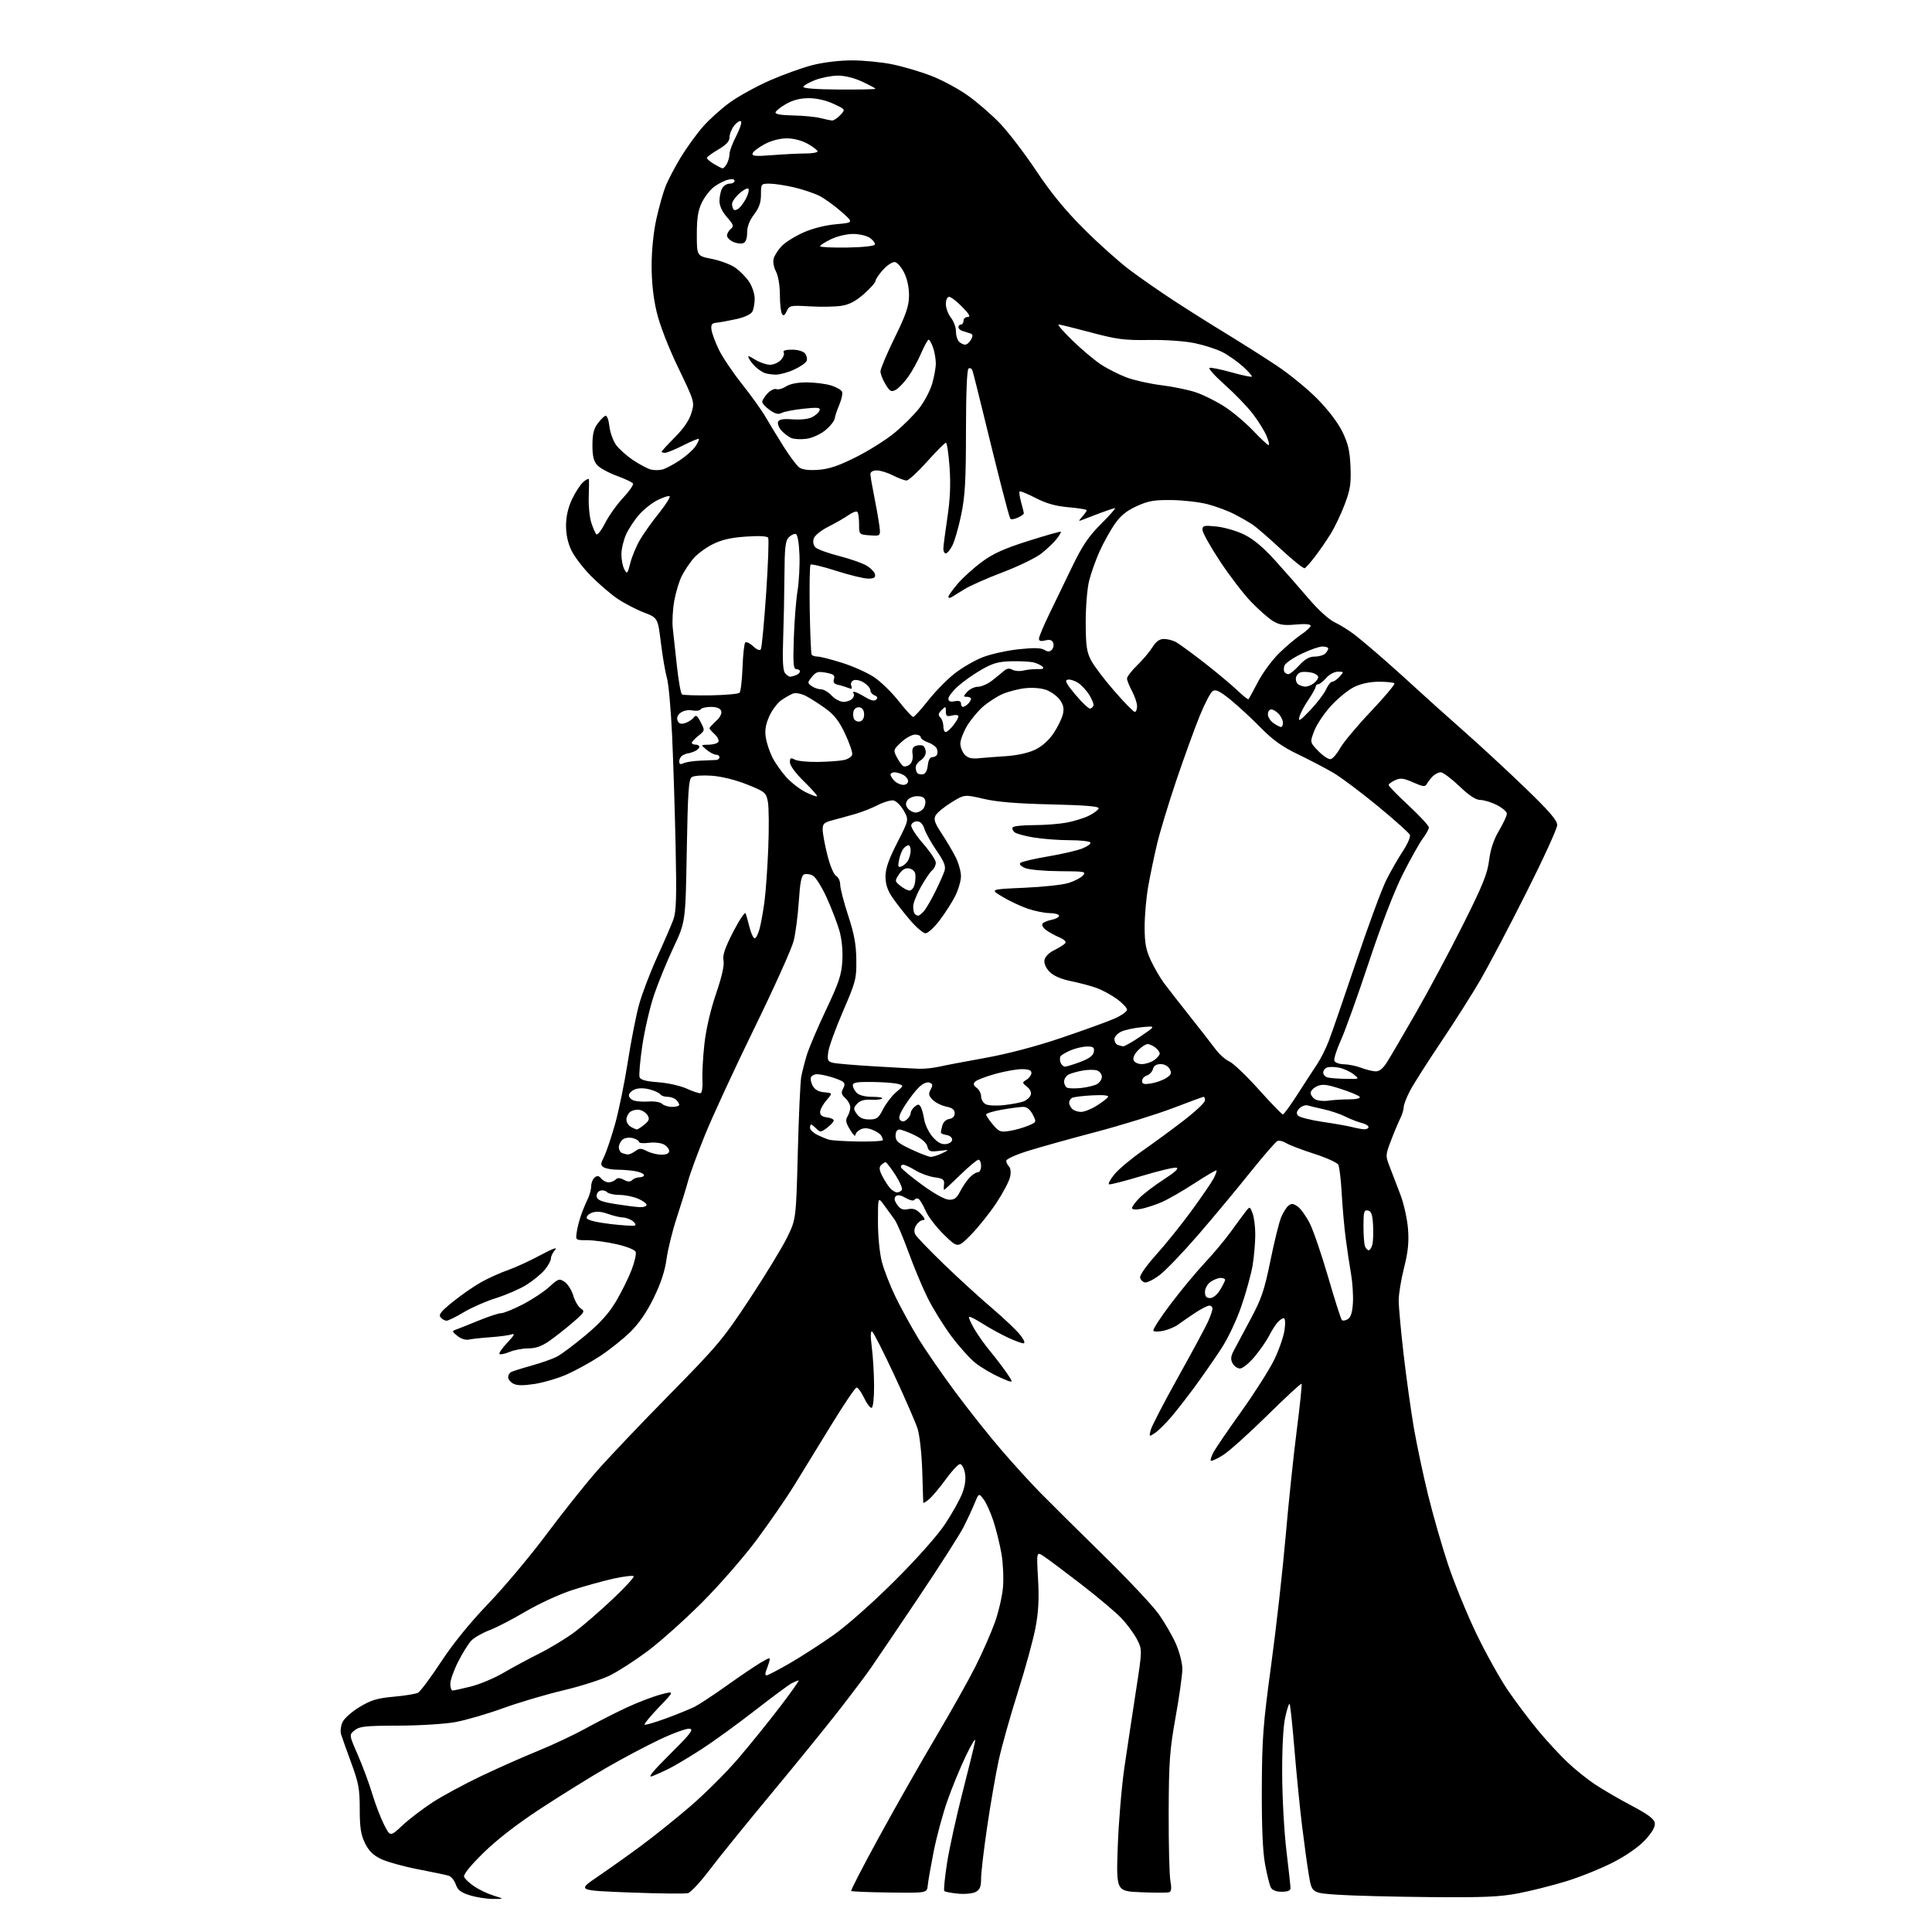 <?xml version="1.0" encoding="UTF-8" standalone="no"?>
<svg 
  version="1.1" 
  xmlns="http://www.w3.org/2000/svg" 
  xmlns:xlink="http://www.w3.org/1999/xlink" 
  xmlns:svg="http://www.w3.org/2000/svg"
  xmlns:rdf="http://www.w3.org/1999/02/22-rdf-syntax-ns#"
  xmlns:cc="http://creativecommons.org/ns#"
  xmlns:dc="http://purl.org/dc/elements/1.1/"
  viewBox="0 0 768 768"
  width="768"
  height="768"
>
<style>svg {background-color: white; }</style>"
<path stroke="none" fill="black" fill-rule="evenodd" d="M196.00,754.86C193.53,754.86 189.41,754.22 186.85,753.43C183.22,752.31 181.97,751.36 181.18,749.09C180.63,747.50 179.34,745.93 178.33,745.62C177.33,745.31 171.83,744.16 166.13,743.06C160.43,741.96 153.82,740.12 151.44,738.97C148.28,737.44 146.57,735.73 145.06,732.62C143.44,729.27 143.00,726.41 143.00,719.14C143.00,711.12 142.56,708.71 139.60,700.71C137.73,695.64 135.92,690.54 135.57,689.36C135.22,688.19 135.48,686.04 136.15,684.58C136.81,683.12 139.86,680.41 142.93,678.56C147.50,675.80 149.94,675.06 156.50,674.47C160.90,674.08 165.25,673.37 166.16,672.89C167.07,672.42 171.18,666.91 175.29,660.66C180.13,653.30 186.80,645.08 194.19,637.39C200.47,630.85 210.81,618.52 217.17,610.00C223.53,601.48 232.47,590.23 237.05,585.00C241.62,579.77 254.65,566.05 266.02,554.50C285.24,534.96 287.46,532.32 297.90,516.50C304.08,507.15 310.77,496.17 312.79,492.10C316.45,484.70 316.45,484.70 317.14,458.10C317.52,443.47 318.14,429.93 318.51,428.00C318.88,426.07 319.86,422.25 320.68,419.50C321.50,416.75 324.94,408.66 328.32,401.52C333.53,390.50 334.52,387.53 334.84,381.89C335.07,377.72 334.62,373.22 333.63,369.80C332.76,366.80 330.49,360.93 328.58,356.74C326.67,352.55 324.22,348.65 323.13,348.07C322.04,347.48 320.48,347.26 319.68,347.57C318.58,347.99 318.03,350.74 317.54,358.32C317.17,363.92 316.25,370.98 315.50,374.00C314.76,377.02 307.76,392.55 299.97,408.50C292.17,424.45 283.34,443.54 280.34,450.93C277.33,458.32 274.27,466.65 273.53,469.43C272.78,472.22 270.77,478.74 269.06,483.93C267.34,489.11 265.51,496.54 264.97,500.43C264.31,505.26 262.68,510.19 259.83,516.00C257.04,521.70 253.94,526.18 250.44,529.60C247.56,532.41 242.13,536.72 238.36,539.18C234.59,541.64 228.67,544.88 225.22,546.40C221.76,547.91 216.05,549.59 212.53,550.14C208.00,550.84 205.52,550.81 204.06,550.03C202.93,549.43 202.00,548.30 202.00,547.52C202.00,546.75 202.46,545.84 203.01,545.49C203.57,545.15 207.23,543.98 211.14,542.90C215.04,541.81 219.65,540.20 221.36,539.31C223.07,538.43 228.18,534.61 232.71,530.83C238.62,525.89 242.06,522.06 244.92,517.23C247.11,513.53 249.88,507.93 251.07,504.79C252.27,501.65 253.00,498.43 252.69,497.64C252.38,496.81 249.11,495.50 245.12,494.60C241.26,493.72 236.01,493.00 233.44,493.00C228.78,493.00 228.78,493.00 229.27,489.75C229.53,487.96 230.31,484.93 230.99,483.00C231.67,481.07 232.85,478.23 233.61,476.67C234.37,475.11 235.00,472.80 235.00,471.54C235.00,470.28 235.62,468.73 236.37,468.11C237.41,467.25 238.04,467.34 238.99,468.49C239.68,469.32 241.00,470.00 241.92,470.00C242.85,470.00 244.09,469.51 244.69,468.91C245.48,468.12 246.40,468.14 248.00,469.00C249.60,469.86 250.52,469.88 251.31,469.09C251.91,468.49 253.21,468.00 254.20,468.00C255.19,468.00 256.00,467.61 256.00,467.12C256.00,466.64 254.59,465.97 252.87,465.62C251.16,465.28 247.89,464.99 245.62,464.98C243.36,464.98 240.83,464.54 240.00,464.02C238.68,463.19 238.69,462.69 240.13,459.79C241.02,457.98 242.97,452.23 244.45,447.00C245.94,441.77 248.23,430.62 249.54,422.22C250.85,413.81 252.88,403.46 254.07,399.22C255.25,394.97 258.46,386.55 261.21,380.50C263.96,374.45 266.86,367.74 267.65,365.60C268.82,362.43 269.00,356.97 268.57,336.60C268.28,322.79 267.65,302.95 267.18,292.50C266.70,282.05 265.77,271.70 265.12,269.50C264.47,267.30 263.39,261.03 262.72,255.56C261.50,245.61 261.50,245.61 255.87,243.43C252.77,242.24 248.04,239.76 245.37,237.94C242.69,236.11 237.98,232.06 234.90,228.94C231.82,225.82 228.34,221.26 227.15,218.81C225.75,215.92 225.00,212.47 225.01,208.93C225.02,205.33 225.81,201.81 227.37,198.50C228.66,195.75 230.68,192.64 231.86,191.60C233.04,190.55 234.05,190.10 234.12,190.60C234.18,191.09 234.14,194.30 234.03,197.71C233.91,201.13 234.37,205.63 235.03,207.71C235.70,209.80 236.60,211.89 237.04,212.37C237.48,212.85 239.04,210.88 240.51,207.99C241.97,205.10 245.20,200.57 247.67,197.92C250.15,195.27 251.93,192.69 251.62,192.20C251.31,191.70 248.42,190.33 245.19,189.15C241.96,187.97 238.46,186.06 237.41,184.90C235.99,183.33 235.50,181.29 235.50,176.97C235.50,172.65 236.03,170.43 237.56,168.39C238.69,166.87 240.10,165.47 240.68,165.27C241.27,165.08 241.95,166.88 242.23,169.37C242.51,171.82 243.69,175.17 244.87,176.82C246.04,178.46 249.13,181.22 251.73,182.95C254.33,184.67 257.48,186.33 258.73,186.65C259.98,186.96 262.02,186.96 263.27,186.65C264.52,186.33 267.63,184.70 270.18,183.01C272.73,181.32 275.57,178.79 276.49,177.38C277.41,175.98 277.99,174.66 277.79,174.46C277.59,174.26 274.79,175.42 271.57,177.05C268.35,178.67 265.11,180.00 264.36,180.00C263.61,180.00 263.00,179.80 263.00,179.57C263.00,179.33 265.38,176.74 268.28,173.82C271.79,170.28 274.00,167.04 274.86,164.14C276.14,159.79 276.13,159.74 269.59,146.14C265.61,137.84 262.25,129.17 261.03,124.00C259.70,118.40 259.02,112.09 259.03,105.50C259.04,99.44 259.78,92.15 260.93,87.00C261.96,82.33 263.61,76.47 264.60,74.00C265.58,71.53 268.30,66.35 270.64,62.50C272.98,58.65 276.99,53.13 279.54,50.24C282.09,47.34 286.95,43.00 290.34,40.58C293.73,38.16 300.78,34.29 306.00,31.99C311.23,29.69 318.83,26.95 322.91,25.90C327.31,24.77 333.73,24.00 338.70,24.00C343.31,24.00 350.55,24.71 354.79,25.59C359.03,26.46 365.93,28.50 370.13,30.12C374.33,31.73 380.85,35.23 384.63,37.90C388.41,40.57 394.23,45.62 397.58,49.12C400.92,52.63 407.41,61.12 411.99,68.00C417.82,76.74 423.52,83.68 430.92,91.07C436.74,96.88 444.94,104.21 449.14,107.36C453.34,110.50 461.22,115.98 466.64,119.52C472.06,123.07 481.45,128.98 487.50,132.66C493.55,136.35 502.55,142.05 507.50,145.34C512.45,148.63 519.69,154.54 523.58,158.47C527.89,162.82 531.81,167.95 533.58,171.56C535.90,176.29 536.57,179.14 536.84,185.50C537.12,192.22 536.76,194.61 534.57,200.42C533.13,204.23 530.65,209.47 529.06,212.06C527.46,214.66 524.65,218.75 522.82,221.14C521.00,223.54 519.11,225.67 518.63,225.88C518.15,226.08 513.94,222.71 509.27,218.38C504.60,214.04 499.59,209.69 498.14,208.70C496.69,207.71 493.36,205.78 490.73,204.42C488.11,203.06 483.27,201.26 479.97,200.41C476.67,199.57 470.24,198.83 465.67,198.78C458.77,198.70 456.44,199.11 451.81,201.23C447.73,203.10 445.40,205.02 443.03,208.45C441.27,211.02 438.57,215.91 437.04,219.31C435.52,222.72 433.66,227.97 432.91,231.00C432.17,234.03 431.57,241.45 431.59,247.50C431.62,256.69 431.97,259.16 433.72,262.50C434.87,264.70 439.05,270.21 443.01,274.75C446.96,279.29 450.60,283.00 451.10,283.00C451.59,283.00 452.00,281.98 452.00,280.74C452.00,279.49 451.10,276.79 450.00,274.74C448.90,272.69 448.00,270.42 448.00,269.71C448.00,268.99 449.83,266.63 452.06,264.45C454.30,262.28 457.03,259.04 458.14,257.25C459.54,255.00 460.93,254.00 462.65,254.00C464.01,254.00 466.11,254.52 467.32,255.15C468.52,255.78 473.55,259.44 478.50,263.28C483.45,267.13 489.40,272.10 491.73,274.32C494.06,276.55 496.13,278.18 496.33,277.94C496.53,277.70 498.23,274.57 500.10,271.00C501.96,267.43 505.74,262.31 508.50,259.62C511.25,256.94 515.19,253.62 517.25,252.24C519.31,250.86 521.00,249.28 521.00,248.73C521.00,248.11 518.74,247.93 515.09,248.26C510.35,248.69 508.56,248.41 505.97,246.84C504.20,245.76 500.30,242.32 497.29,239.19C494.28,236.06 488.71,228.79 484.91,223.02C481.11,217.26 478.00,211.69 478.00,210.63C478.00,208.91 478.55,208.78 483.62,209.30C486.71,209.62 491.65,211.06 494.60,212.51C498.24,214.29 502.21,217.61 506.91,222.82C510.73,227.04 516.73,233.88 520.24,238.00C523.99,242.41 528.24,246.27 530.56,247.37C532.73,248.40 536.30,250.63 538.50,252.33C540.70,254.02 546.10,258.58 550.50,262.45C554.90,266.32 560.98,271.79 564.00,274.60C567.02,277.41 574.90,284.47 581.50,290.29C588.10,296.11 599.24,306.41 606.26,313.19C615.96,322.55 619.02,326.10 619.01,328.00C619.00,329.38 613.44,341.52 606.65,355.00C599.87,368.48 591.70,384.00 588.51,389.50C585.32,395.00 578.30,406.06 572.92,414.07C567.54,422.09 561.98,430.81 560.57,433.47C559.16,436.13 558.00,439.09 558.00,440.07C558.00,441.04 557.37,443.11 556.59,444.67C555.82,446.23 554.17,450.16 552.94,453.40C550.72,459.21 550.71,459.38 552.47,463.90C553.45,466.43 555.37,471.43 556.72,475.00C558.07,478.57 559.42,484.66 559.71,488.53C560.12,493.81 559.73,497.65 558.13,503.97C556.96,508.59 556.00,514.43 556.00,516.94C556.00,519.45 556.89,529.15 557.97,538.50C559.06,547.85 560.88,560.90 562.01,567.50C563.15,574.10 565.67,586.02 567.62,594.00C569.57,601.98 573.17,614.54 575.63,621.92C578.09,629.30 583.16,641.68 586.88,649.42C590.61,657.16 596.27,667.33 599.46,672.00C602.66,676.67 608.08,683.88 611.52,688.00C614.95,692.12 620.19,697.79 623.15,700.58C626.10,703.38 631.02,707.32 634.07,709.34C637.11,711.37 643.63,715.16 648.55,717.76C655.18,721.27 657.58,723.07 657.81,724.70C658.02,726.17 656.75,728.40 654.00,731.39C651.43,734.18 646.60,737.55 641.19,740.34C636.41,742.80 628.00,746.18 622.50,747.86C617.00,749.54 608.45,751.69 603.50,752.64C596.17,754.04 589.67,754.32 568.50,754.13C554.20,754.00 537.77,753.58 532.00,753.20C521.50,752.50 521.50,752.50 520.31,745.50C519.66,741.65 518.42,732.65 517.55,725.50C516.68,718.35 515.33,704.69 514.54,695.14C513.75,685.59 512.90,677.56 512.64,677.31C512.38,677.05 511.60,679.46 510.89,682.67C510.09,686.27 509.63,695.00 509.69,705.50C509.73,714.85 510.50,728.51 511.39,735.85C512.27,743.18 513.00,749.82 513.00,750.60C513.00,751.53 511.84,752.00 509.54,752.00C507.25,752.00 505.76,751.40 505.15,750.25C504.65,749.29 503.62,745.12 502.87,741.00C501.95,735.97 501.53,726.08 501.59,711.00C501.67,691.03 502.09,685.53 505.29,662.00C507.28,647.42 509.85,624.55 511.02,611.16C512.18,597.78 514.18,578.65 515.47,568.66C516.75,558.67 517.62,550.30 517.39,550.07C517.15,549.83 511.01,555.50 503.73,562.68C496.45,569.86 488.54,576.95 486.16,578.44C483.77,579.93 481.60,580.93 481.33,580.67C481.07,580.40 481.53,578.91 482.36,577.34C483.18,575.78 488.20,568.42 493.51,561.00C498.81,553.58 504.69,544.30 506.58,540.40C508.46,536.49 510.28,531.20 510.63,528.65C511.02,525.84 510.88,524.00 510.29,524.00C509.75,524.00 508.62,524.79 507.78,525.75C506.93,526.71 505.45,529.08 504.48,531.00C503.51,532.92 500.94,536.64 498.77,539.25C496.59,541.86 493.97,544.00 492.94,544.00C491.91,544.00 490.58,543.08 489.98,541.96C489.16,540.43 489.24,539.25 490.28,537.21C491.05,535.72 494.04,530.12 496.92,524.76C501.46,516.34 502.55,513.15 505.00,501.19C506.55,493.58 508.47,485.81 509.26,483.93C510.05,482.04 511.35,479.95 512.16,479.28C513.34,478.31 514.08,478.37 515.84,479.60C517.05,480.45 519.21,483.45 520.63,486.26C522.06,489.08 525.37,498.74 527.98,507.72C530.59,516.71 533.03,524.36 533.41,524.74C533.79,525.12 534.86,524.95 535.80,524.36C536.98,523.62 537.59,521.65 537.81,517.91C537.98,514.94 537.64,509.75 537.05,506.36C536.46,502.97 535.51,496.67 534.95,492.35C534.38,488.03 533.67,480.00 533.36,474.50C533.05,469.00 532.44,463.82 531.99,462.99C531.55,462.15 527.20,460.19 522.34,458.63C517.48,457.07 512.51,455.17 511.30,454.41C510.09,453.65 508.52,453.27 507.80,453.57C507.09,453.87 502.11,459.61 496.75,466.31C491.39,473.01 482.14,484.12 476.20,490.99C470.25,497.86 463.44,504.97 461.06,506.79C458.67,508.61 456.00,509.95 455.12,509.79C454.24,509.62 453.38,508.74 453.21,507.83C453.03,506.91 455.80,502.98 459.54,498.84C463.19,494.80 469.51,486.95 473.58,481.39C477.65,475.82 481.64,469.99 482.45,468.43C483.26,466.87 483.77,465.43 483.58,465.24C483.39,465.05 479.41,467.39 474.74,470.43C470.07,473.47 464.18,476.85 461.66,477.93C459.14,479.01 455.49,480.19 453.54,480.56C451.34,480.97 450.00,480.83 450.00,480.19C450.00,479.62 451.37,477.79 453.04,476.12C454.70,474.45 459.06,471.15 462.71,468.79C467.17,465.91 468.78,464.39 467.62,464.17C466.67,463.98 460.47,465.47 453.84,467.47C447.22,469.46 441.38,470.96 440.88,470.79C440.38,470.63 441.35,468.82 443.02,466.79C444.70,464.75 449.77,460.51 454.29,457.36C458.80,454.21 466.21,448.77 470.75,445.26C475.29,441.76 479.00,438.24 479.00,437.45C479.00,436.65 478.77,436.00 478.49,436.00C478.21,436.00 472.66,438.03 466.17,440.52C459.67,443.00 445.84,447.28 435.43,450.03C425.02,452.77 412.79,456.19 408.25,457.63C403.71,459.06 400.00,460.77 400.00,461.42C400.00,462.07 400.50,463.10 401.10,463.70C401.75,464.35 401.93,466.06 401.52,467.89C401.15,469.59 398.68,474.25 396.04,478.24C393.39,482.23 388.87,487.90 385.98,490.83C380.72,496.16 380.72,496.16 375.26,490.83C372.25,487.90 368.98,483.64 367.98,481.36C366.98,479.08 365.71,476.94 365.15,476.59C364.59,476.25 363.87,476.40 363.55,476.92C363.20,477.49 361.75,477.19 360.02,476.20C358.00,475.04 356.76,474.84 356.05,475.55C355.34,476.26 355.52,477.30 356.64,478.89C357.88,480.67 358.89,481.07 361.00,480.65C363.07,480.24 364.31,480.70 366.05,482.55C367.67,484.27 367.92,485.00 366.91,485.00C366.13,485.00 364.91,485.91 364.22,487.02C363.37,488.37 363.27,489.62 363.89,490.77C364.41,491.72 369.48,497.00 375.17,502.50C380.86,508.00 389.48,515.88 394.33,520.00C399.17,524.12 404.26,528.96 405.62,530.75C407.19,532.81 407.62,534.00 406.80,533.99C406.09,533.98 403.25,532.93 400.50,531.64C397.75,530.35 393.28,527.89 390.57,526.16C387.86,524.44 385.44,523.22 385.20,523.47C384.96,523.71 385.92,525.89 387.33,528.31C388.75,530.73 391.55,534.67 393.55,537.06C395.55,539.46 398.53,543.36 400.15,545.72C403.11,550.02 403.11,550.02 397.47,547.53C394.37,546.16 390.00,543.58 387.76,541.81C385.51,540.03 381.15,535.17 378.07,531.01C374.98,526.85 370.77,520.02 368.70,515.84C366.63,511.65 363.21,503.46 361.09,497.62C358.97,491.79 356.50,486.00 355.59,484.76C354.68,483.52 352.82,480.97 351.47,479.10C349.00,475.70 349.00,475.70 349.00,485.64C349.00,491.36 349.66,498.11 350.54,501.54C351.39,504.82 353.84,511.10 355.97,515.50C358.11,519.90 362.18,527.33 365.02,532.00C367.87,536.67 374.54,546.34 379.85,553.48C385.16,560.63 393.38,570.98 398.13,576.48C402.87,581.99 409.86,589.65 413.65,593.50C417.43,597.35 428.56,608.38 438.37,618.00C448.19,627.62 458.15,638.20 460.51,641.50C462.88,644.80 465.98,650.14 467.41,653.37C468.85,656.65 470.00,661.10 470.00,663.45C470.00,665.75 468.80,674.36 467.32,682.57C464.96,695.78 464.64,700.15 464.57,720.50C464.53,733.15 464.84,745.37 465.25,747.64C465.78,750.62 465.64,751.90 464.75,752.19C464.06,752.42 459.05,752.42 453.60,752.20C443.71,751.80 443.71,751.80 444.32,734.15C444.66,724.44 445.86,710.20 446.98,702.50C448.11,694.80 450.17,681.14 451.56,672.14C454.09,655.78 454.09,655.78 451.96,651.64C450.79,649.36 447.96,645.54 445.67,643.15C443.37,640.76 436.10,634.64 429.50,629.56C422.90,624.47 416.27,619.52 414.77,618.55C412.03,616.79 412.03,616.79 412.64,627.65C413.09,635.63 412.82,640.77 411.62,647.08C410.73,651.80 407.55,663.39 404.55,672.83C401.56,682.27 398.16,694.38 397.00,699.74C395.83,705.11 393.78,716.92 392.44,726.00C391.10,735.08 390.00,744.40 390.00,746.71C390.00,750.00 389.53,751.18 387.85,752.08C386.66,752.72 383.54,753.02 380.83,752.76C378.15,752.50 375.70,752.03 375.38,751.72C375.07,751.40 375.56,746.38 376.47,740.55C377.38,734.73 380.18,721.99 382.69,712.23C385.21,702.48 387.43,693.38 387.64,692.00C387.85,690.62 386.19,693.33 383.94,698.00C381.70,702.67 378.36,710.80 376.53,716.05C374.70,721.30 372.28,730.30 371.14,736.05C370.01,741.80 368.95,747.85 368.79,749.50C368.50,752.50 368.50,752.50 353.64,752.31C345.47,752.21 338.59,751.93 338.36,751.69C338.12,751.45 343.19,741.64 349.63,729.88C356.07,718.12 366.20,700.29 372.15,690.26C378.10,680.23 385.17,667.63 387.86,662.26C390.55,656.89 393.96,649.12 395.45,645.00C396.93,640.88 398.40,634.54 398.71,630.91C399.01,627.29 398.73,621.26 398.08,617.52C397.42,613.77 395.99,607.96 394.89,604.60C393.78,601.24 392.03,597.37 391.00,596.00C389.11,593.50 389.11,593.50 387.46,597.50C386.56,599.70 384.57,603.98 383.04,607.00C381.51,610.02 373.31,622.85 364.81,635.50C356.31,648.15 347.81,660.71 345.92,663.42C344.04,666.12 338.26,673.77 333.08,680.42C327.89,687.06 315.80,701.95 306.19,713.50C296.59,725.05 285.75,738.44 282.12,743.25C278.48,748.07 274.60,752.25 273.49,752.55C272.39,752.85 262.04,752.74 250.49,752.30C229.50,751.50 229.50,751.50 237.50,746.06C241.90,743.07 249.63,737.58 254.68,733.85C259.73,730.13 268.57,723.05 274.32,718.11C280.07,713.17 288.57,704.72 293.21,699.32C297.85,693.92 305.35,684.66 309.86,678.75C314.38,672.84 317.81,668.00 317.47,668.00C317.14,668.00 315.89,668.51 314.68,669.14C313.48,669.77 306.88,674.67 300.00,680.02C293.12,685.37 283.68,692.22 279.00,695.25C274.32,698.27 268.57,701.72 266.22,702.91C263.86,704.10 260.71,705.52 259.22,706.07C257.32,706.77 259.46,704.13 266.36,697.28C274.54,689.16 275.86,687.45 274.12,687.18C272.96,687.01 267.63,688.94 262.26,691.48C256.89,694.02 247.32,699.09 241.00,702.75C234.68,706.40 222.97,713.67 215.00,718.88C205.62,725.02 197.57,731.25 192.21,736.50C186.99,741.62 184.13,745.16 184.48,746.07C184.78,746.85 186.57,748.55 188.46,749.84C190.34,751.12 193.82,752.78 196.19,753.52C200.50,754.87 200.50,754.87 196.00,754.86zM159.99,725.61C162.67,723.10 168.10,718.96 172.05,716.40C176.00,713.84 184.70,709.15 191.37,705.97C198.04,702.80 208.22,698.28 214.00,695.94C219.78,693.60 228.32,689.57 233.00,686.98C237.68,684.40 245.06,680.64 249.42,678.63C253.77,676.62 259.78,674.34 262.76,673.56C268.18,672.14 268.18,672.14 261.97,678.61C258.55,682.17 255.97,685.30 256.24,685.57C256.50,685.84 260.38,684.70 264.86,683.05C269.34,681.40 274.47,679.31 276.25,678.40C278.04,677.49 283.77,673.70 289.00,669.98C294.23,666.25 300.26,662.17 302.42,660.90C306.12,658.73 306.31,658.71 305.78,660.55C305.48,661.62 304.90,663.29 304.51,664.25C304.11,665.21 304.19,666.00 304.68,666.00C305.18,666.00 309.28,663.86 313.81,661.25C318.33,658.64 326.19,653.58 331.27,650.00C336.64,646.21 346.78,637.24 355.55,628.50C364.60,619.48 372.62,610.45 375.68,605.84C378.48,601.63 381.55,596.14 382.50,593.64C383.66,590.60 384.02,587.91 383.57,585.54C383.21,583.59 382.33,582.00 381.63,582.00C380.92,582.00 378.42,584.66 376.06,587.92C373.70,591.18 370.70,594.77 369.38,595.91C368.07,597.05 367.00,597.68 367.00,597.30C367.00,596.92 366.82,591.19 366.60,584.56C366.39,577.93 365.56,570.48 364.78,568.00C363.99,565.52 359.83,555.95 355.53,546.72C351.24,537.50 347.26,529.66 346.71,529.32C346.03,528.90 345.98,530.97 346.56,535.60C347.04,539.39 347.45,546.29 347.46,550.91C347.48,555.69 347.07,559.46 346.50,559.62C345.95,559.79 344.60,558.03 343.50,555.71C342.40,553.39 341.05,551.53 340.50,551.57C339.95,551.61 335.39,558.36 330.37,566.57C325.34,574.78 318.74,585.55 315.69,590.50C312.64,595.45 305.97,605.12 300.86,612.00C295.67,618.98 286.04,630.03 279.04,637.04C272.14,643.94 262.45,652.60 257.50,656.30C252.55,659.99 245.80,664.36 242.50,665.99C239.20,667.63 230.88,670.29 224.00,671.92C217.12,673.54 206.32,676.74 200.00,679.03C193.68,681.32 185.12,683.81 181.00,684.56C176.87,685.31 166.70,685.95 158.36,685.97C145.28,686.00 142.92,686.25 140.99,687.81C138.75,689.62 138.75,689.62 142.22,697.56C144.13,701.93 146.71,708.86 147.94,712.97C149.18,717.09 151.30,722.64 152.66,725.31C155.12,730.16 155.12,730.16 159.99,725.61zM179.92,672.00C180.42,672.00 183.69,671.29 187.17,670.42C190.65,669.55 196.43,667.13 200.00,665.04C203.57,662.95 210.10,659.44 214.50,657.23C218.90,655.02 225.20,651.19 228.50,648.71C231.80,646.23 238.55,640.38 243.50,635.71C248.45,631.05 252.22,626.93 251.88,626.57C251.53,626.21 247.93,626.64 243.88,627.53C239.82,628.42 232.40,630.48 227.39,632.11C222.37,633.74 214.05,637.58 208.89,640.63C203.72,643.69 197.21,647.05 194.41,648.11C191.62,649.16 188.40,651.03 187.26,652.26C186.12,653.49 183.79,657.26 182.09,660.62C180.39,663.99 179.00,667.93 179.00,669.37C179.00,670.82 179.41,672.00 179.92,672.00zM459.11,569.64C456.77,571.20 456.74,571.18 457.41,568.49C457.79,566.98 462.65,557.59 468.21,547.63C473.77,537.66 479.14,527.70 480.14,525.50C481.14,523.30 481.97,520.94 481.98,520.25C481.99,519.56 481.41,519.00 480.70,519.00C479.98,519.00 477.39,520.34 474.95,521.97C472.50,523.61 469.50,525.67 468.29,526.57C467.07,527.46 464.48,528.55 462.53,528.99C460.58,529.43 458.76,529.42 458.48,528.96C458.19,528.51 461.30,523.72 465.39,518.32C469.47,512.92 475.56,505.57 478.92,502.00C482.28,498.43 486.94,492.86 489.27,489.63C491.59,486.40 494.25,482.80 495.17,481.63C496.84,479.50 496.84,479.50 497.92,482.32C498.52,483.86 499.00,487.69 498.99,490.82C498.99,493.94 498.52,499.35 497.96,502.84C497.39,506.32 495.38,513.67 493.49,519.16C491.49,524.99 488.09,532.13 485.33,536.32C482.73,540.27 478.14,546.88 475.13,551.00C472.11,555.12 467.81,560.65 465.57,563.28C463.33,565.91 460.43,568.77 459.11,569.64zM202.55,537.41C200.69,538.19 198.89,538.56 198.56,538.23C198.23,537.90 199.66,535.84 201.73,533.67C204.27,531.00 204.86,529.93 203.54,530.40C202.47,530.78 198.64,531.31 195.04,531.56C191.44,531.82 187.53,532.24 186.35,532.51C185.11,532.78 183.21,532.18 181.85,531.07C179.56,529.20 179.56,529.13 181.50,528.44C182.60,528.05 186.64,526.44 190.48,524.86C194.32,523.29 198.27,522.00 199.26,522.00C200.24,522.00 204.08,520.44 207.77,518.54C211.47,516.64 216.22,513.50 218.33,511.57C221.91,508.28 222.30,508.15 224.42,509.54C225.67,510.36 227.23,512.83 227.89,515.03C228.55,517.24 229.92,519.56 230.93,520.19C232.61,521.24 232.32,521.73 227.63,525.76C224.81,528.19 220.62,531.49 218.32,533.09C215.36,535.15 212.94,536.00 210.04,536.00C207.78,536.00 204.41,536.64 202.55,537.41zM177.50,525.00C176.81,525.00 175.74,524.39 175.13,523.66C174.25,522.60 175.32,521.26 180.11,517.41C183.46,514.71 188.52,511.21 191.35,509.64C194.18,508.06 198.94,505.92 201.92,504.88C204.90,503.84 210.74,501.16 214.90,498.91C219.53,496.42 221.79,495.58 220.73,496.75C219.78,497.80 219.00,499.38 219.00,500.25C219.00,501.13 217.87,503.18 216.50,504.82C215.12,506.46 211.86,509.13 209.25,510.76C206.64,512.39 201.22,514.74 197.21,516.00C193.21,517.25 187.41,519.79 184.34,521.64C181.27,523.49 178.19,525.00 177.50,525.00zM481.01,516.00C482.21,516.00 483.83,514.69 485.01,512.75C486.10,510.96 486.99,509.16 487.00,508.75C487.00,508.34 486.20,508.00 485.22,508.00C484.24,508.00 482.44,508.70 481.22,509.56C479.96,510.44 479.00,512.17 479.00,513.56C479.00,515.34 479.54,516.00 481.01,516.00zM544.09,497.00C544.57,497.00 545.22,495.96 545.54,494.70C545.86,493.43 545.98,489.95 545.81,486.96C545.57,482.72 545.11,481.45 543.75,481.19C542.23,480.90 542.00,481.70 542.00,487.34C542.00,490.92 542.27,494.55 542.61,495.42C542.94,496.29 543.61,497.00 544.09,497.00zM252.40,487.15C252.90,486.90 252.47,486.09 251.46,485.35C250.45,484.61 248.69,483.98 247.56,483.96C246.43,483.93 243.75,483.29 241.62,482.53C238.95,481.58 236.98,481.44 235.29,482.08C233.94,482.59 233.02,483.57 233.25,484.26C233.49,485.01 237.17,485.92 242.58,486.56C247.48,487.14 251.91,487.41 252.40,487.15zM254.25,479.86C255.76,479.94 257.00,479.53 257.00,478.95C257.00,478.37 255.44,477.25 253.53,476.45C251.62,475.65 248.34,475.00 246.23,475.00C244.12,475.00 241.89,474.49 241.27,473.87C240.64,473.24 239.40,473.02 238.49,473.36C237.59,473.71 237.00,474.78 237.19,475.74C237.44,477.06 239.21,477.75 244.51,478.61C248.36,479.22 252.74,479.79 254.25,479.86zM377.22,476.91C379.34,476.98 380.32,476.27 381.59,473.75C382.49,471.96 384.16,469.49 385.29,468.25C386.42,467.01 387.95,466.00 388.67,466.00C389.42,466.00 390.00,464.91 390.00,463.50C390.00,462.12 389.53,461.00 388.96,461.00C388.39,461.00 385.15,463.70 381.76,467.00C378.36,470.30 375.46,473.00 375.31,473.00C375.15,473.00 375.13,472.00 375.26,470.77C375.46,468.88 374.90,468.47 371.46,467.99C369.24,467.67 365.81,466.43 363.84,465.21C361.87,463.99 359.72,463.00 359.05,463.00C358.38,463.00 357.99,463.48 358.19,464.06C358.38,464.65 362.13,467.76 366.52,470.97C371.33,474.49 375.58,476.85 377.22,476.91zM356.60,474.00C357.30,474.00 358.16,473.55 358.51,472.99C358.85,472.43 357.68,469.73 355.90,466.99C354.12,464.25 352.38,462.00 352.03,462.00C351.68,462.00 350.88,462.52 350.25,463.15C349.39,464.01 349.49,465.06 350.67,467.40C351.53,469.10 352.93,471.29 353.78,472.25C354.62,473.21 355.89,474.00 356.60,474.00zM370.00,459.87C370.82,459.89 372.85,459.25 374.50,458.45C377.50,456.99 377.50,456.99 373.36,457.49C369.68,457.93 369.15,457.74 368.64,455.71C368.28,454.28 366.38,452.61 363.51,451.22C361.00,450.00 358.28,449.00 357.47,449.00C356.57,449.00 356.00,449.96 356.00,451.50C356.00,453.58 357.03,454.47 362.25,456.91C365.69,458.52 369.18,459.85 370.00,459.87zM249.56,458.92C250.14,458.96 251.48,458.37 252.54,457.59C254.19,456.39 254.85,456.39 257.18,457.59C258.68,458.37 261.27,459.00 262.95,459.00C264.96,459.00 266.00,458.50 266.00,457.54C266.00,456.73 265.04,455.55 263.86,454.92C262.68,454.29 259.98,454.01 257.86,454.29C255.74,454.58 254.00,454.41 254.00,453.92C254.00,453.44 252.87,452.75 251.49,452.41C250.05,452.05 248.34,452.30 247.49,453.01C246.67,453.69 246.00,455.05 246.00,456.04C246.00,457.03 246.56,458.06 247.25,458.34C247.94,458.62 248.98,458.88 249.56,458.92zM376.00,454.79C377.43,454.62 378.50,453.86 378.50,453.00C378.50,452.18 377.49,451.36 376.25,451.18C375.01,451.00 374.01,450.55 374.01,450.18C374.02,449.81 374.29,448.51 374.62,447.31C374.95,446.07 376.14,444.98 377.35,444.81C378.71,444.61 379.50,443.78 379.50,442.54C379.50,441.12 378.58,440.39 376.13,439.89C374.28,439.51 371.87,438.31 370.78,437.22C369.15,435.59 369.00,434.87 369.94,433.11C370.87,431.37 370.79,430.86 369.49,430.36C368.54,429.99 366.90,430.69 365.43,432.07C364.07,433.34 361.56,436.57 359.84,439.25C357.57,442.79 357.02,444.42 357.82,445.22C358.62,446.02 359.34,445.97 360.46,445.04C361.31,444.33 362.00,443.19 362.00,442.50C362.00,441.81 362.71,440.66 363.58,439.94C364.88,438.86 365.30,438.86 365.97,439.95C366.42,440.68 367.06,442.96 367.39,445.03C367.72,447.09 369.23,450.20 370.74,451.93C372.70,454.16 374.23,454.99 376.00,454.79zM341.25,453.77C346.61,453.84 350.99,453.59 350.98,453.20C350.98,452.82 350.63,451.97 350.21,451.31C349.80,450.66 348.20,449.65 346.66,449.06C344.73,448.33 343.27,448.32 341.93,449.04C340.87,449.60 340.00,450.62 340.00,451.29C339.99,451.95 339.04,450.94 337.89,449.04C336.23,446.33 336.02,445.21 336.89,443.81C337.50,442.83 338.00,441.19 338.00,440.17C338.00,439.15 337.11,437.51 336.03,436.53C334.46,435.10 334.28,434.35 335.14,432.75C335.94,431.23 335.88,430.53 334.85,429.88C334.11,429.40 331.93,428.56 330.00,428.01C328.07,427.46 325.74,427.01 324.81,427.01C323.88,427.00 322.81,427.49 322.44,428.10C322.07,428.70 322.33,430.25 323.02,431.54C323.89,433.17 325.33,433.99 327.65,434.20C331.01,434.50 331.01,434.50 328.51,437.41C327.13,439.00 326.00,441.11 326.00,442.09C326.00,443.29 326.90,443.97 328.75,444.18C330.26,444.36 331.46,444.93 331.41,445.46C331.36,445.99 330.15,447.29 328.73,448.35C326.33,450.14 326.02,450.17 324.50,448.64C323.60,447.74 322.66,447.00 322.43,447.00C322.19,447.00 322.00,447.60 322.00,448.34C322.00,449.08 323.24,450.30 324.75,451.05C326.26,451.81 328.40,452.70 329.50,453.03C330.60,453.36 335.89,453.69 341.25,453.77zM401.27,449.57C403.43,449.23 406.75,448.30 408.64,447.51C412.09,446.07 412.09,446.07 410.52,443.03C409.51,441.09 408.18,440.00 406.81,440.00C405.63,440.00 401.81,440.50 398.33,441.10C394.85,441.71 392.00,442.57 392.00,443.03C392.00,443.48 393.20,445.28 394.67,447.02C397.08,449.89 397.73,450.14 401.27,449.57zM253.14,448.97C253.49,448.99 254.84,448.13 256.14,447.06C258.06,445.49 258.29,444.79 257.40,443.31C256.79,442.32 255.30,441.35 254.09,441.17C252.88,440.99 251.24,441.39 250.44,442.05C249.65,442.71 249.00,444.07 249.00,445.07C249.00,446.08 249.79,447.36 250.75,447.92C251.71,448.48 252.79,448.95 253.14,448.97zM542.25,448.91C543.21,448.96 544.00,448.56 544.00,448.02C544.00,447.48 542.76,446.74 541.25,446.38C539.74,446.01 536.85,444.89 534.84,443.88C532.82,442.87 529.00,441.57 526.34,440.99C523.68,440.40 520.76,439.70 519.86,439.43C518.95,439.16 517.47,439.67 516.57,440.57C515.42,441.73 515.23,442.58 515.95,443.44C516.51,444.12 520.92,445.25 525.74,445.96C530.56,446.66 535.85,447.60 537.50,448.03C539.15,448.46 541.29,448.86 542.25,448.91zM345.54,445.00C348.54,445.00 349.22,444.50 351.07,440.86C352.24,438.58 354.57,435.55 356.26,434.13C359.32,431.55 359.32,431.55 356.91,430.87C355.59,430.50 351.01,430.15 346.75,430.10C340.65,430.02 339.00,430.30 339.00,431.43C339.00,432.21 339.71,433.56 340.57,434.43C341.54,435.40 343.89,436.00 346.74,436.00C349.27,436.00 351.02,436.31 350.64,436.69C350.26,437.08 348.24,437.29 346.15,437.16C343.54,437.01 341.85,437.51 340.70,438.78C339.20,440.44 339.19,440.82 340.58,442.81C341.65,444.34 343.15,445.00 345.54,445.00zM509.96,443.00C510.35,443.00 513.05,439.29 515.96,434.75C518.87,430.21 522.34,424.87 523.67,422.88C525.00,420.89 527.03,416.84 528.18,413.88C529.32,410.92 534.23,396.73 539.07,382.34C543.91,367.96 549.31,353.33 551.07,349.84C552.82,346.36 555.78,341.19 557.64,338.37C559.51,335.55 560.78,332.63 560.46,331.87C560.15,331.12 554.43,326.00 547.76,320.50C541.09,315.00 533.12,309.03 530.06,307.23C527.00,305.43 520.70,302.13 516.05,299.89C509.69,296.84 506.01,294.21 501.19,289.29C497.66,285.70 492.28,280.72 489.23,278.23C484.96,274.76 483.31,273.94 482.09,274.69C481.21,275.23 478.84,279.78 476.81,284.80C474.79,289.82 470.63,301.29 467.58,310.29C464.54,319.30 461.10,330.63 459.95,335.48C458.80,340.33 457.21,347.94 456.43,352.40C455.64,356.85 455.01,364.10 455.01,368.50C455.02,374.88 455.52,377.57 457.47,381.77C458.82,384.66 461.17,388.71 462.69,390.77C464.22,392.82 468.86,398.77 473.00,404.00C477.14,409.23 481.74,415.12 483.21,417.10C484.68,419.09 487.14,421.27 488.69,421.95C490.24,422.64 495.50,427.66 500.38,433.10C505.26,438.55 509.58,443.00 509.96,443.00zM429.72,442.00C431.00,442.00 433.79,440.89 435.94,439.54C438.08,438.19 440.11,436.63 440.45,436.07C440.86,435.42 438.62,435.19 434.12,435.42C430.29,435.62 426.68,436.08 426.08,436.45C425.49,436.82 425.00,437.68 425.00,438.36C425.00,439.04 425.54,440.14 426.20,440.80C426.86,441.46 428.44,442.00 429.72,442.00zM267.20,440.00C268.74,440.00 270.00,439.64 270.00,439.20C270.00,438.76 269.46,437.86 268.80,437.20C268.14,436.54 266.59,436.00 265.36,436.00C264.13,436.00 262.85,435.57 262.52,435.04C262.20,434.51 260.33,433.63 258.38,433.09C256.18,432.49 253.91,432.46 252.41,433.03C251.09,433.54 250.00,434.61 250.00,435.41C250.00,436.21 250.91,437.15 252.02,437.51C253.14,437.86 255.83,438.02 258.01,437.86C260.19,437.71 262.52,438.12 263.19,438.79C263.85,439.45 265.66,440.00 267.20,440.00zM399.00,439.31C402.02,438.98 405.52,438.33 406.78,437.87C408.03,437.41 409.34,436.28 409.69,435.36C410.10,434.31 409.57,433.07 408.27,432.02C406.26,430.39 406.26,430.32 408.11,429.17C409.15,428.52 410.00,427.31 410.00,426.49C410.00,425.43 408.90,425.00 406.23,425.00C404.15,425.00 399.39,425.85 395.64,426.89C391.89,427.93 388.30,429.31 387.66,429.96C386.78,430.85 386.92,431.45 388.25,432.43C389.21,433.14 390.00,434.66 390.00,435.81C390.00,436.96 390.79,438.35 391.75,438.91C392.73,439.47 395.92,439.65 399.00,439.31zM528.00,437.53C529.92,437.25 533.66,437.02 536.31,437.01C539.10,437.00 540.87,436.60 540.53,436.05C540.21,435.52 536.83,434.09 533.02,432.87C527.33,431.04 525.64,430.84 523.55,431.80C522.15,432.43 521.00,433.62 521.00,434.43C521.00,435.24 521.79,436.38 522.75,436.97C523.71,437.56 526.08,437.81 528.00,437.53zM278.50,434.55C279.05,434.41 279.38,432.08 279.23,429.39C279.08,426.70 279.43,420.23 280.01,415.00C280.66,409.14 282.43,401.51 284.62,395.08C286.96,388.24 287.99,383.68 287.61,381.82C287.19,379.70 288.17,376.81 291.50,370.34C293.95,365.58 296.16,362.33 296.42,363.10C296.69,363.87 297.39,366.41 297.99,368.75C298.59,371.09 299.49,373.00 300.00,373.00C300.51,373.00 301.38,371.31 301.93,369.25C302.49,367.19 303.36,362.35 303.88,358.50C304.40,354.65 305.09,344.98 305.40,337.00C305.72,329.02 305.64,320.78 305.24,318.69C304.54,315.06 304.14,314.73 297.00,311.86C292.47,310.04 286.93,308.66 283.00,308.37C279.37,308.10 275.84,308.34 275.00,308.91C273.75,309.76 273.42,314.58 273.00,338.21C272.50,366.50 272.50,366.50 267.75,376.57C265.14,382.10 261.65,390.61 260.01,395.47C258.37,400.33 256.27,409.34 255.35,415.51C254.43,421.67 253.93,427.39 254.25,428.22C254.66,429.28 256.84,429.86 261.66,430.21C265.45,430.48 270.51,431.62 273.00,432.76C275.48,433.89 277.95,434.70 278.50,434.55zM429.79,432.49C432.15,432.23 434.96,431.56 436.04,430.98C437.12,430.40 438.00,429.08 438.00,428.03C438.00,426.99 437.12,425.86 436.04,425.51C434.97,425.17 432.38,425.20 430.29,425.58C428.21,425.95 425.71,426.67 424.75,427.17C423.79,427.66 423.00,428.92 423.00,429.95C423.00,430.99 423.56,432.08 424.25,432.39C424.94,432.70 427.43,432.74 429.79,432.49zM457.61,430.68C459.59,430.35 462.30,429.38 463.62,428.51C465.61,427.21 465.85,426.58 464.98,424.97C464.36,423.80 462.89,423.00 461.37,423.00C459.67,423.00 458.64,423.66 458.30,424.97C458.02,426.05 456.93,427.20 455.89,427.53C454.85,427.86 454.00,428.84 454.00,429.70C454.00,430.94 454.75,431.14 457.61,430.68zM535.00,428.86C540.50,428.96 540.50,428.96 538.00,427.00C536.62,425.92 534.04,424.76 532.26,424.41C530.47,424.06 528.34,424.04 527.51,424.36C526.68,424.68 526.00,425.59 526.00,426.40C526.00,427.20 526.79,428.06 527.75,428.31C528.71,428.56 531.98,428.81 535.00,428.86zM546.74,425.88C548.32,425.96 549.70,424.86 551.43,422.11C552.78,419.98 557.98,411.09 562.99,402.36C567.99,393.64 576.38,377.94 581.61,367.49C589.41,351.92 591.28,347.30 591.94,341.99C592.49,337.59 593.75,333.80 595.87,330.21C597.59,327.29 599.00,324.27 599.00,323.48C599.00,322.69 597.22,321.13 595.04,320.02C592.86,318.91 589.90,318.00 588.47,318.00C586.66,318.00 584.06,316.29 580.09,312.50C576.91,309.48 573.60,307.00 572.73,307.00C571.86,307.00 570.45,307.70 569.59,308.55C568.74,309.40 567.67,310.76 567.22,311.58C566.50,312.86 565.76,312.78 561.77,311.02C557.94,309.32 556.71,309.17 554.58,310.15C553.16,310.79 552.00,311.66 552.00,312.07C552.00,312.49 555.60,316.17 560.00,320.26C564.40,324.35 568.00,328.24 568.00,328.91C568.00,329.58 566.92,331.57 565.59,333.32C564.27,335.07 560.69,341.45 557.64,347.50C554.20,354.34 549.09,367.58 544.14,382.50C539.76,395.70 534.77,409.62 533.05,413.43C531.33,417.24 530.15,420.95 530.43,421.68C530.71,422.41 532.41,423.03 534.22,423.06C536.02,423.09 539.08,423.71 541.00,424.44C542.92,425.17 545.51,425.82 546.74,425.88zM365.24,424.85C367.29,424.93 370.89,424.57 373.24,424.04C375.58,423.51 383.87,421.93 391.66,420.53C400.48,418.95 411.78,415.98 421.66,412.64C430.37,409.69 439.86,406.27 442.75,405.02C445.64,403.77 448.00,402.14 448.00,401.38C448.00,400.63 446.17,398.68 443.92,397.06C441.68,395.44 437.97,393.45 435.67,392.65C433.38,391.84 428.84,390.65 425.60,389.99C421.86,389.23 418.81,387.90 417.28,386.37C415.83,384.92 414.99,383.07 415.18,381.73C415.38,380.37 416.83,378.84 418.89,377.81C420.76,376.87 422.75,375.65 423.32,375.08C424.03,374.37 423.28,373.58 420.93,372.54C419.04,371.71 416.67,370.38 415.65,369.58C414.63,368.79 414.06,367.71 414.38,367.20C414.70,366.68 416.32,365.99 417.98,365.65C419.64,365.32 421.00,364.59 421.00,364.02C421.00,363.46 419.31,362.99 417.25,362.97C415.19,362.95 411.24,362.15 408.49,361.20C405.73,360.25 401.23,358.13 398.49,356.48C393.50,353.50 393.50,353.50 407.00,352.91C414.43,352.59 422.41,351.74 424.73,351.01C427.06,350.29 429.65,348.94 430.48,348.03C431.87,346.48 431.20,346.36 421.24,346.31C415.33,346.28 409.19,345.73 407.59,345.09C405.86,344.40 405.05,343.56 405.59,343.04C406.09,342.55 411.00,341.39 416.50,340.46C422.00,339.54 428.18,338.10 430.24,337.28C432.30,336.46 433.74,335.39 433.43,334.89C433.13,334.40 429.42,334.00 425.19,333.99C420.96,333.99 414.59,333.51 411.03,332.94C407.48,332.36 404.00,331.41 403.30,330.83C402.59,330.25 402.27,329.37 402.57,328.89C402.87,328.40 406.63,328.00 410.92,328.00C415.21,328.00 421.13,327.54 424.06,326.99C426.99,326.43 430.97,325.20 432.89,324.24C434.82,323.28 436.55,321.99 436.74,321.36C437.00,320.54 431.63,320.09 417.80,319.76C404.25,319.45 396.25,318.79 390.95,317.54C383.39,315.78 383.39,315.78 378.18,318.98C375.31,320.75 372.50,323.07 371.92,324.15C371.07,325.73 371.53,327.09 374.31,331.30C376.19,334.16 378.70,338.39 379.87,340.71C381.04,343.03 382.00,346.44 382.00,348.29C382.00,350.14 380.96,353.71 379.69,356.22C378.42,358.73 375.63,363.08 373.49,365.89C371.34,368.70 368.84,371.00 367.92,371.00C367.00,371.00 364.23,368.64 361.76,365.75C359.29,362.86 356.09,358.75 354.64,356.61C352.80,353.90 352.00,351.42 352.00,348.42C352.00,345.27 353.25,341.68 356.66,335.00C361.32,325.88 361.32,325.88 359.22,322.19C358.07,320.16 356.23,318.36 355.14,318.19C354.05,318.02 351.25,318.85 348.92,320.04C346.59,321.23 342.62,322.80 340.09,323.53C337.57,324.26 333.59,325.36 331.25,325.97C327.56,326.93 327.00,327.43 327.02,329.79C327.03,331.28 327.87,335.82 328.89,339.89C329.95,344.13 331.44,347.66 332.37,348.19C333.27,348.69 334.00,350.27 334.00,351.70C334.00,353.12 335.42,358.61 337.15,363.90C339.55,371.20 340.33,375.42 340.40,381.50C340.49,389.06 340.21,390.18 335.13,401.94C332.18,408.78 329.53,416.07 329.25,418.14C328.81,421.46 329.02,421.97 331.13,422.48C332.43,422.80 339.80,423.43 347.50,423.88C355.20,424.34 363.18,424.77 365.24,424.85zM423.36,424.00C423.99,424.00 426.75,423.15 429.50,422.11C433.04,420.77 434.59,419.60 434.82,418.11C435.08,416.37 434.62,416.00 432.19,416.00C430.57,416.00 427.65,416.67 425.69,417.48C423.74,418.30 421.88,419.39 421.57,419.89C421.25,420.40 421.27,421.54 421.60,422.41C421.94,423.28 422.73,424.00 423.36,424.00zM453.88,423.00C455.35,423.00 457.56,422.30 458.78,421.44C460.00,420.59 461.00,419.40 461.00,418.80C461.00,418.21 460.21,417.12 459.25,416.39C458.29,415.66 456.92,415.05 456.20,415.03C455.49,415.01 453.81,416.10 452.46,417.44C451.02,418.89 450.26,420.52 450.62,421.44C450.95,422.31 452.39,423.00 453.88,423.00zM446.50,415.92C447.05,415.96 450.20,414.15 453.50,411.90C459.50,407.81 459.50,407.81 454.00,408.31C450.98,408.58 447.26,409.37 445.75,410.07C444.24,410.76 443.00,412.11 443.00,413.08C443.00,414.04 443.56,415.06 444.25,415.34C444.94,415.62 445.95,415.88 446.50,415.92zM365.01,364.00C365.38,364.00 366.38,363.21 367.23,362.25C368.08,361.29 370.12,357.80 371.76,354.50C373.40,351.20 375.07,347.44 375.47,346.15C376.03,344.34 375.32,342.53 372.35,338.22C370.23,335.15 368.05,331.26 367.50,329.57C366.83,327.51 365.85,326.50 364.51,326.50C363.42,326.50 362.39,327.20 362.23,328.05C362.06,328.91 364.19,332.20 366.96,335.36C369.73,338.53 372.00,341.94 372.00,342.94C372.00,343.94 371.35,345.30 370.55,345.96C369.75,346.62 367.73,349.59 366.05,352.57C364.37,355.54 363.00,359.03 363.00,360.32C363.00,361.61 363.30,362.97 363.67,363.33C364.03,363.70 364.64,364.00 365.01,364.00zM361.59,354.00C362.35,354.00 363.24,352.91 363.57,351.58C363.90,350.25 364.02,348.34 363.83,347.33C363.64,346.32 362.50,345.36 361.30,345.19C359.83,344.98 358.55,345.75 357.36,347.57C355.64,350.19 355.66,350.30 357.91,352.13C359.18,353.16 360.84,354.00 361.59,354.00zM358.40,344.40C359.31,344.05 360.49,342.95 361.03,341.95C361.56,340.95 362.00,339.20 362.00,338.07C362.00,336.93 361.61,336.00 361.12,336.00C360.64,336.00 359.74,336.61 359.13,337.35C358.51,338.09 357.73,340.12 357.38,341.86C356.84,344.54 357.00,344.94 358.40,344.40zM364.00,323.00C364.97,323.00 366.30,322.35 366.96,321.55C367.62,320.75 368.01,319.29 367.82,318.30C367.58,317.06 366.57,316.50 364.60,316.50C363.00,316.50 361.25,317.24 360.67,318.17C359.90,319.38 359.98,320.27 360.93,321.42C361.65,322.29 363.03,323.00 364.00,323.00zM324.80,316.53C325.03,316.31 322.69,313.66 319.61,310.65C316.28,307.40 314.00,304.31 314.00,303.05C314.00,301.26 314.30,301.09 315.93,301.96C317.00,302.53 321.16,302.95 325.18,302.88C329.21,302.82 333.84,302.48 335.49,302.12C337.13,301.77 338.61,300.79 338.77,299.93C338.94,299.08 337.67,295.38 335.95,291.71C333.60,286.69 331.68,284.21 328.17,281.65C325.60,279.79 322.07,277.53 320.31,276.64C318.56,275.74 316.31,275.31 315.31,275.67C314.32,276.03 312.21,277.22 310.62,278.32C309.04,279.42 306.86,282.33 305.77,284.79C304.34,288.03 303.96,290.37 304.42,293.23C304.77,295.40 305.96,298.96 307.07,301.14C308.18,303.31 310.66,306.83 312.58,308.96C314.51,311.09 317.95,313.76 320.24,314.89C322.52,316.02 324.58,316.76 324.80,316.53zM359.07,312.00C360.13,312.00 361.00,311.34 361.00,310.54C361.00,309.73 360.13,308.60 359.07,308.04C358.00,307.47 356.43,307.00 355.57,307.00C354.70,307.00 354.00,307.42 354.00,307.93C354.00,308.44 354.71,309.56 355.57,310.43C356.44,311.29 358.01,312.00 359.07,312.00zM366.95,307.78C367.89,307.60 368.62,306.20 368.81,304.24C369.00,302.31 369.68,301.00 370.50,301.00C371.26,301.00 372.13,300.59 372.44,300.09C372.75,299.59 372.74,298.50 372.42,297.66C372.10,296.82 370.53,295.68 368.92,295.12C367.31,294.56 366.00,293.63 366.00,293.05C366.00,292.47 364.99,292.00 363.75,292.00C362.51,292.01 360.04,293.38 358.25,295.05C355.11,297.99 355.05,298.20 356.49,300.99C357.31,302.57 358.46,304.17 359.04,304.52C359.61,304.88 360.78,304.60 361.63,303.89C362.58,303.11 363.01,301.54 362.76,299.82C362.46,297.77 362.83,296.87 364.17,296.45C365.16,296.13 366.44,296.15 366.99,296.49C367.55,296.84 368.00,297.99 368.00,299.05C368.00,300.11 367.10,301.55 366.00,302.23C364.90,302.92 364.00,304.20 364.00,305.07C364.00,305.95 364.32,306.98 364.70,307.37C365.09,307.75 366.10,307.94 366.95,307.78zM271.75,303.38C272.71,302.93 275.75,302.47 278.50,302.37C281.25,302.27 284.06,302.15 284.75,302.10C285.44,302.04 286.00,301.55 286.00,301.00C286.00,300.45 285.37,300.00 284.61,300.00C283.85,300.00 282.16,299.11 280.86,298.03C278.50,296.07 278.50,296.07 281.69,296.03C283.45,296.01 285.18,295.52 285.55,294.92C285.91,294.33 285.26,292.96 284.11,291.88C282.95,290.81 282.00,289.73 282.00,289.50C282.00,289.27 283.19,287.98 284.64,286.63C286.29,285.11 287.05,283.58 286.67,282.59C286.28,281.56 284.84,281.00 282.59,281.00C280.68,281.00 278.85,281.44 278.52,281.97C278.19,282.50 276.70,282.70 275.21,282.41C273.65,282.10 271.69,282.48 270.59,283.29C269.37,284.20 268.91,285.33 269.33,286.42C269.81,287.66 270.62,287.95 272.25,287.47C273.49,287.10 275.03,286.13 275.68,285.31C276.67,284.05 277.11,284.32 278.55,287.10C280.23,290.35 280.22,290.41 277.63,292.48C276.18,293.63 275.00,294.90 275.00,295.29C275.00,295.68 275.68,296.00 276.50,296.00C277.32,296.00 278.00,296.40 278.00,296.89C278.00,297.38 277.21,298.15 276.25,298.59C275.29,299.03 274.05,299.42 273.50,299.47C272.95,299.52 271.94,299.91 271.25,300.34C270.56,300.77 270.00,301.81 270.00,302.67C270.00,303.79 270.48,303.99 271.75,303.38zM388.81,301.43C390.84,301.23 395.80,300.85 399.83,300.59C404.38,300.29 408.81,299.30 411.53,297.99C414.31,296.64 416.98,294.24 418.89,291.36C420.53,288.88 422.18,285.48 422.54,283.80C423.03,281.58 422.69,280.05 421.26,278.13C420.19,276.68 417.78,274.94 415.91,274.26C413.91,273.53 410.43,273.25 407.50,273.57C404.75,273.88 400.68,274.94 398.45,275.92C396.22,276.91 392.72,279.19 390.66,280.99C388.61,282.80 385.76,286.26 384.34,288.69C382.91,291.12 381.75,294.22 381.75,295.58C381.75,296.95 382.51,298.90 383.44,299.93C384.65,301.27 386.15,301.69 388.81,301.43zM528.96,301.77C529.79,301.61 531.48,299.65 532.72,297.41C533.96,295.17 539.46,288.59 544.95,282.80C550.44,277.00 554.65,271.98 554.30,271.63C553.95,271.28 551.18,271.00 548.15,271.00C544.61,271.00 541.10,271.74 538.35,273.07C535.99,274.21 531.84,277.58 529.12,280.56C526.40,283.53 523.39,288.02 522.44,290.53C520.69,295.09 520.69,295.09 524.07,298.57C525.93,300.49 528.13,301.93 528.96,301.77zM375.93,291.00C376.44,291.00 377.79,289.81 378.93,288.37C380.07,286.92 381.00,285.29 381.00,284.76C381.00,284.22 379.88,284.06 378.50,284.41C376.39,284.94 376.00,284.69 376.00,282.80C376.00,280.70 375.90,280.67 374.29,282.28C372.96,283.61 372.85,284.25 373.79,285.19C374.46,285.86 375.00,287.44 375.00,288.70C375.00,289.96 375.42,291.00 375.93,291.00zM509.22,289.00C509.65,289.00 510.00,288.25 510.00,287.33C510.00,286.41 509.26,284.83 508.35,283.83C507.43,282.82 506.08,282.00 505.35,282.00C504.61,282.00 504.00,282.87 504.00,283.94C504.00,285.01 505.00,286.59 506.22,287.44C507.44,288.30 508.79,289.00 509.22,289.00zM341.75,286.81C342.85,286.60 343.50,285.56 343.50,284.00C343.50,282.44 342.85,281.40 341.75,281.19C340.78,281.00 339.72,281.56 339.39,282.43C339.06,283.29 339.06,284.71 339.39,285.57C339.72,286.44 340.78,287.00 341.75,286.81zM520.85,282.29C523.57,279.43 526.40,275.71 527.14,274.04C527.88,272.37 528.98,271.00 529.59,271.00C530.19,271.00 531.50,270.10 532.50,269.00C534.26,267.05 534.25,267.00 531.84,267.00C530.44,267.00 528.41,268.09 527.19,269.50C525.99,270.88 524.56,272.00 524.01,272.00C523.45,272.00 523.00,272.44 523.00,272.97C523.00,273.50 521.68,275.87 520.08,278.22C518.47,280.57 516.87,283.62 516.53,285.00C516.01,287.05 516.80,286.55 520.85,282.29zM363.00,285.00C363.45,285.00 366.11,282.08 368.92,278.50C371.73,274.93 376.47,270.09 379.45,267.75C382.44,265.41 387.49,262.48 390.69,261.24C393.89,260.00 400.29,258.58 404.91,258.09C410.87,257.45 413.85,257.52 415.14,258.32C416.49,259.16 417.24,259.16 418.11,258.29C418.74,257.66 418.99,256.42 418.65,255.54C418.22,254.41 417.32,254.13 415.52,254.58C413.78,255.02 413.00,254.81 413.00,253.90C413.00,253.17 414.75,248.96 416.89,244.54C419.03,240.12 423.16,231.58 426.06,225.56C430.26,216.87 432.63,213.33 437.65,208.31C441.12,204.84 443.63,202.00 443.22,202.00C442.81,202.00 440.23,202.85 437.49,203.88C434.74,204.91 431.60,206.11 430.50,206.55C428.58,207.31 428.57,207.26 430.25,205.34C431.21,204.24 432.00,203.11 432.00,202.81C432.00,202.52 428.74,201.99 424.75,201.64C419.53,201.17 415.86,200.13 411.64,197.94C408.41,196.27 405.56,195.10 405.31,195.35C405.06,195.61 405.33,197.54 405.92,199.66C406.51,201.77 406.99,203.77 406.99,204.09C407.00,204.41 405.89,205.18 404.54,205.80C403.18,206.42 401.86,206.58 401.60,206.15C401.33,205.73 399.69,199.78 397.95,192.94C396.21,186.10 393.04,173.31 390.91,164.52C388.78,155.74 386.81,147.95 386.53,147.21C386.25,146.48 385.56,146.15 385.01,146.50C384.38,146.89 384.00,156.16 383.99,171.31C383.98,191.03 383.63,197.18 382.10,204.58C381.07,209.58 379.49,215.09 378.59,216.83C377.69,218.57 376.51,220.00 375.97,220.00C375.44,220.00 375.00,219.18 375.00,218.18C375.00,217.17 375.71,211.66 376.57,205.93C377.69,198.54 377.95,192.65 377.47,185.75C377.09,180.39 376.44,176.00 376.01,176.00C375.59,176.00 372.22,179.38 368.53,183.50C364.84,187.63 361.17,191.00 360.37,191.00C359.57,191.00 357.16,190.10 355.00,189.00C352.84,187.90 349.94,187.00 348.54,187.00C347.00,187.00 346.00,187.57 346.00,188.43C346.00,189.22 346.63,192.94 347.39,196.68C348.16,200.43 349.09,205.66 349.46,208.31C350.14,213.12 350.14,213.12 345.82,212.81C341.50,212.50 341.50,212.50 341.50,208.33C341.50,206.04 341.19,203.86 340.81,203.47C340.43,203.09 338.85,203.67 337.31,204.76C335.76,205.85 332.17,207.92 329.32,209.35C326.36,210.84 323.86,212.87 323.47,214.09C323.06,215.38 323.33,216.76 324.16,217.59C324.92,218.35 329.08,219.87 333.42,220.98C337.76,222.09 342.70,223.81 344.40,224.80C346.10,225.80 347.64,227.37 347.82,228.30C348.07,229.60 347.43,230.00 345.09,230.00C343.40,230.00 337.70,228.62 332.42,226.92C327.14,225.23 322.54,224.12 322.21,224.46C321.87,224.80 321.72,232.81 321.88,242.27C322.04,251.73 322.38,259.81 322.64,260.23C322.90,260.66 323.97,261.00 325.01,261.00C326.05,261.00 330.43,262.12 334.75,263.48C339.06,264.84 344.77,267.40 347.42,269.15C350.07,270.91 354.48,275.19 357.21,278.67C359.95,282.15 362.55,285.00 363.00,285.00zM433.41,281.70C433.94,281.52 434.51,280.95 434.68,280.44C434.85,279.92 434.12,278.06 433.04,276.30C431.97,274.55 429.97,272.37 428.60,271.47C427.22,270.57 425.35,269.98 424.43,270.17C423.12,270.43 423.80,271.75 427.60,276.26C430.27,279.43 432.88,281.87 433.41,281.70zM382.80,281.00C383.24,281.00 384.14,280.46 384.80,279.80C385.46,279.14 386.00,278.24 386.00,277.80C386.00,277.36 385.26,277.00 384.35,277.00C382.86,277.00 382.87,276.80 384.50,275.00C385.50,273.90 387.41,273.00 388.76,273.00C390.11,273.00 392.63,271.89 394.36,270.54C396.09,269.18 398.23,267.44 399.12,266.67C400.25,265.69 401.25,265.56 402.45,266.23C403.40,266.76 405.38,266.91 406.84,266.55C408.30,266.19 410.84,265.93 412.48,265.98C414.58,266.04 415.15,265.75 414.41,265.01C413.83,264.43 412.26,263.68 410.93,263.34C409.59,263.00 405.63,262.78 402.12,262.86C396.93,262.98 394.69,263.60 390.15,266.20C387.08,267.95 382.87,270.93 380.79,272.81C378.70,274.69 377.00,276.91 377.00,277.73C377.00,278.79 377.73,279.09 379.50,278.76C381.18,278.43 382.00,278.73 382.00,279.64C382.00,280.39 382.36,281.00 382.80,281.00zM335.33,279.00C336.66,279.00 338.26,278.40 338.87,277.66C339.48,276.92 339.69,276.02 339.32,275.66C338.96,275.30 339.08,275.00 339.58,275.00C340.09,275.01 342.02,275.94 343.88,277.07C346.21,278.49 347.59,278.81 348.30,278.10C349.01,277.39 348.81,276.87 347.67,276.43C346.75,276.07 346.00,275.17 346.00,274.42C346.00,273.66 344.88,272.31 343.51,271.41C342.14,270.51 340.29,270.06 339.40,270.40C338.42,270.78 338.03,271.64 338.41,272.62C338.88,273.85 338.61,274.05 337.26,273.48C336.29,273.08 334.47,272.52 333.22,272.25C331.56,271.89 331.10,271.26 331.52,269.93C331.99,268.46 331.39,267.98 328.38,267.41C325.20,266.82 324.37,267.06 322.75,269.06C320.93,271.30 320.93,271.47 322.61,272.71C323.59,273.42 325.26,274.00 326.33,274.00C327.40,274.00 329.31,275.12 330.59,276.50C331.86,277.88 334.00,279.00 335.33,279.00zM282.55,276.41C288.38,276.31 293.53,275.85 293.99,275.37C294.45,274.89 294.97,270.37 295.16,265.33C295.35,260.29 295.84,255.83 296.25,255.41C296.67,255.00 298.08,255.67 299.40,256.90C300.93,258.34 302.03,258.76 302.45,258.08C302.82,257.48 303.76,247.50 304.55,235.90C305.34,224.29 305.70,214.33 305.35,213.76C304.94,213.10 301.68,212.94 296.43,213.31C290.43,213.73 286.78,214.58 283.20,216.40C280.48,217.77 277.06,220.33 275.58,222.08C274.11,223.83 272.06,226.92 271.03,228.94C270.00,230.96 268.66,235.38 268.04,238.77C267.43,242.16 267.15,247.09 267.44,249.72C267.72,252.35 268.47,259.23 269.11,265.00C269.74,270.77 270.64,275.74 271.10,276.04C271.56,276.33 276.71,276.50 282.55,276.41zM519.00,272.95C519.83,272.94 521.29,272.34 522.25,271.61C523.21,270.88 524.00,269.78 524.00,269.16C524.00,268.54 522.91,267.76 521.58,267.43C520.25,267.10 518.34,266.98 517.34,267.17C516.34,267.37 515.36,268.36 515.16,269.39C514.97,270.42 515.41,271.64 516.15,272.11C516.89,272.58 518.17,272.96 519.00,272.95zM314.04,269.00C314.48,269.00 315.55,268.73 316.42,268.39C317.29,268.06 318.00,267.38 318.00,266.89C318.00,266.40 317.36,266.00 316.57,266.00C315.39,266.00 315.21,263.89 315.55,253.75C315.77,247.01 316.43,238.56 317.02,234.96C317.61,231.36 317.96,224.87 317.80,220.54C317.62,215.80 317.05,212.51 316.37,212.29C315.74,212.08 314.49,212.66 313.57,213.57C312.20,214.94 311.90,217.58 311.83,228.86C311.78,236.36 311.54,247.82 311.31,254.32C311.01,262.53 311.24,266.58 312.06,267.57C312.71,268.36 313.60,269.00 314.04,269.00zM512.17,268.00C512.76,268.00 514.67,266.43 516.44,264.50C518.73,262.00 520.49,261.00 522.62,261.00C524.26,261.00 526.14,260.46 526.80,259.80C527.46,259.14 528.00,258.24 528.00,257.80C528.00,257.36 526.95,257.00 525.68,257.00C524.40,257.00 520.64,258.32 517.31,259.93C513.99,261.54 510.98,263.60 510.63,264.52C510.28,265.43 510.25,266.59 510.56,267.09C510.87,267.59 511.59,268.00 512.17,268.00zM378.25,237.38C377.56,237.79 377.00,237.72 377.00,237.24C377.00,236.76 378.67,234.41 380.72,232.02C382.76,229.63 387.08,225.73 390.33,223.34C394.80,220.04 399.24,218.04 408.80,215.02C415.72,212.83 421.52,211.19 421.70,211.37C421.88,211.55 421.11,212.86 420.00,214.28C418.88,215.70 416.18,218.27 414.00,220.00C411.81,221.73 404.93,225.08 398.69,227.45C392.46,229.81 385.59,232.85 383.43,234.19C381.27,235.54 378.94,236.97 378.25,237.38zM250.57,223.78C251.23,221.18 252.96,217.04 254.40,214.58C255.84,212.12 259.29,207.27 262.07,203.82C264.84,200.36 266.67,197.39 266.13,197.21C265.59,197.03 263.39,197.78 261.23,198.88C259.07,199.98 255.83,202.57 254.02,204.63C252.22,206.68 249.91,210.20 248.89,212.43C247.87,214.67 247.03,218.22 247.02,220.32C247.01,222.41 247.53,225.11 248.18,226.32C249.28,228.35 249.44,228.18 250.57,223.78zM325.22,186.77C329.51,186.47 333.25,185.22 340.22,181.74C345.32,179.18 352.26,174.82 355.63,172.03C359.00,169.25 363.39,164.87 365.39,162.30C367.40,159.73 369.70,155.38 370.52,152.63C371.33,149.89 372.00,146.21 372.00,144.47C372.00,142.72 371.51,139.88 370.90,138.15C370.30,136.42 369.51,135.01 369.15,135.02C368.79,135.03 367.42,137.53 366.10,140.57C364.79,143.61 362.44,147.86 360.88,150.00C359.33,152.14 357.15,154.38 356.04,154.98C354.29,155.92 353.74,155.61 352.01,152.78C350.91,150.98 350.01,148.66 350.00,147.63C350.00,146.61 352.54,140.59 355.64,134.26C360.17,125.01 361.29,121.74 361.35,117.62C361.39,114.44 360.68,110.98 359.46,108.50C358.38,106.30 356.73,104.36 355.79,104.19C354.85,104.01 352.74,105.35 351.07,107.19C349.42,109.01 348.05,111.02 348.03,111.67C348.01,112.31 345.94,114.65 343.41,116.87C340.10,119.78 337.58,121.09 334.34,121.58C331.87,121.95 326.25,122.04 321.83,121.78C314.16,121.34 313.77,121.42 312.73,123.69C311.94,125.42 311.44,125.71 310.84,124.78C310.40,124.08 310.02,120.67 310.02,117.20C310.01,113.49 309.36,109.67 308.45,107.90C307.54,106.15 307.17,103.98 307.56,102.70C307.93,101.49 309.34,99.30 310.71,97.84C312.08,96.38 315.91,93.97 319.23,92.48C322.94,90.81 327.97,89.53 332.32,89.14C339.39,88.50 339.39,88.50 334.44,84.15C331.72,81.75 327.83,78.94 325.78,77.89C323.74,76.85 319.24,75.33 315.78,74.51C312.33,73.70 307.93,73.02 306.00,73.01C302.54,73.00 302.50,73.05 302.50,77.33C302.50,80.51 301.77,82.61 299.75,85.26C297.93,87.65 297.00,90.08 297.00,92.46C297.00,94.81 296.45,96.27 295.44,96.66C294.58,96.99 292.78,96.76 291.44,96.15C290.10,95.54 289.00,94.41 289.00,93.64C289.00,92.87 289.67,91.69 290.50,91.00C291.80,89.92 291.60,89.31 289.00,86.34C287.08,84.16 286.00,81.84 286.00,79.90C286.00,78.23 286.47,76.00 287.04,74.93C287.60,73.87 288.95,73.00 290.04,73.00C291.12,73.00 292.00,72.50 292.00,71.89C292.00,71.20 291.03,71.03 289.40,71.44C287.97,71.79 285.49,73.05 283.90,74.23C282.30,75.41 280.10,78.24 279.00,80.51C277.48,83.64 277.00,86.68 277.00,93.19C277.00,101.74 277.00,101.74 282.90,102.90C286.14,103.54 290.29,105.07 292.12,106.30C293.95,107.54 296.48,110.07 297.73,111.92C298.99,113.80 300.00,116.81 300.00,118.71C300.00,120.59 299.58,122.92 299.06,123.89C298.50,124.93 295.94,126.13 292.81,126.82C289.89,127.47 286.38,128.11 285.00,128.25C282.97,128.45 282.56,128.97 282.81,131.00C282.98,132.38 284.28,135.92 285.70,138.88C287.11,141.83 291.25,148.00 294.89,152.58C298.52,157.15 302.76,163.06 304.29,165.70C305.83,168.34 309.05,173.63 311.45,177.45C313.86,181.27 316.65,185.02 317.66,185.78C318.90,186.70 321.38,187.03 325.22,186.77zM504.26,176.93C504.68,176.97 504.33,175.34 503.48,173.30C502.63,171.27 500.14,167.27 497.94,164.42C495.74,161.57 490.74,156.39 486.83,152.92C482.92,149.44 480.21,146.43 480.81,146.23C481.41,146.03 485.34,146.83 489.54,148.01C493.74,149.19 497.38,149.96 497.62,149.72C497.86,149.48 496.26,147.66 494.07,145.68C491.88,143.71 488.22,141.13 485.93,139.97C483.65,138.80 478.69,137.20 474.91,136.41C470.89,135.58 463.37,135.05 456.77,135.15C446.96,135.30 443.97,134.91 433.68,132.16C427.18,130.42 421.39,129.00 420.82,129.00C420.24,129.00 422.72,131.87 426.33,135.37C429.93,138.87 435.00,143.14 437.59,144.85C440.17,146.56 444.79,148.90 447.84,150.04C450.90,151.19 457.18,152.58 461.80,153.15C466.42,153.71 472.59,155.00 475.52,156.01C478.45,157.01 483.47,159.52 486.67,161.57C489.88,163.62 494.98,167.90 498.00,171.07C501.02,174.25 503.84,176.89 504.26,176.93zM320.50,174.44C318.30,174.73 315.60,174.58 314.50,174.10C313.40,173.62 311.66,172.30 310.63,171.16C309.60,170.01 309.00,168.45 309.29,167.70C309.67,166.69 311.27,166.42 315.16,166.70C318.34,166.93 321.48,166.56 322.92,165.79C324.25,165.08 325.55,163.88 325.80,163.12C326.17,161.99 325.01,161.87 319.38,162.47C315.59,162.88 311.70,163.63 310.72,164.15C309.42,164.85 308.15,164.53 305.97,162.98C304.34,161.82 303.00,160.36 303.00,159.75C303.00,159.13 303.95,157.62 305.11,156.39C306.27,155.15 307.84,154.39 308.61,154.68C309.38,154.98 311.12,154.50 312.47,153.61C314.00,152.61 317.07,152.00 320.60,152.00C323.72,152.00 328.05,152.54 330.24,153.19C332.42,153.84 334.44,154.99 334.73,155.74C335.02,156.49 334.54,158.77 333.67,160.80C332.81,162.84 331.96,165.35 331.80,166.39C331.63,167.43 329.93,169.55 328.00,171.10C326.02,172.70 322.77,174.14 320.50,174.44zM308.30,148.92C306.76,148.88 304.82,148.59 304.00,148.29C303.18,147.99 301.67,147.02 300.66,146.13C299.64,145.25 298.39,143.73 297.87,142.75C297.02,141.16 297.26,141.19 300.21,142.99C302.02,144.09 304.67,144.99 306.10,145.00C307.52,145.00 309.48,144.13 310.44,143.06C311.41,142.00 311.90,140.65 311.54,140.06C311.12,139.38 312.29,139.00 314.82,139.00C317.08,139.00 319.28,139.63 319.99,140.49C320.67,141.31 320.97,142.63 320.66,143.44C320.35,144.25 318.08,145.83 315.60,146.95C313.13,148.08 309.85,148.96 308.30,148.92zM383.66,137.00C384.36,137.00 385.41,136.09 386.01,134.99C386.86,133.40 386.76,132.87 385.54,132.49C384.69,132.22 383.32,131.79 382.50,131.53C381.68,131.27 381.00,130.60 381.00,130.03C381.00,129.46 381.45,129.00 382.00,129.00C382.55,129.00 383.00,128.32 383.00,127.50C383.00,126.67 383.77,126.00 384.70,126.00C385.94,126.00 385.34,124.91 382.50,122.00C380.35,119.80 378.01,118.00 377.30,118.00C376.54,118.00 376.00,119.18 376.00,120.87C376.00,122.44 376.90,124.87 378.00,126.27C379.10,127.67 380.00,130.12 380.00,131.71C380.00,133.30 380.54,135.14 381.20,135.80C381.86,136.46 382.97,137.00 383.66,137.00zM336.71,98.40C342.98,98.31 347.56,97.81 347.76,97.21C347.95,96.65 347.08,95.47 345.83,94.59C344.57,93.71 341.56,93.00 339.09,93.00C336.61,93.00 332.72,93.93 330.32,95.09C327.94,96.24 326.00,97.49 326.00,97.88C326.00,98.26 330.82,98.50 336.71,98.40zM293.72,82.81C294.50,82.17 295.80,80.36 296.61,78.79C297.42,77.22 297.84,75.55 297.54,75.06C297.24,74.58 295.65,75.37 294.00,76.81C292.35,78.26 291.00,80.17 291.00,81.06C291.00,81.94 291.30,82.96 291.66,83.32C292.02,83.69 292.95,83.46 293.72,82.81zM287.21,66.91C287.61,66.96 288.40,66.13 288.96,65.07C289.53,64.00 290.00,62.24 290.00,61.16C290.00,60.07 291.19,56.89 292.65,54.08C294.11,51.27 294.97,48.64 294.56,48.23C294.16,47.83 292.97,48.56 291.91,49.86C290.86,51.16 290.00,53.25 290.00,54.52C290.00,56.18 288.76,57.54 285.50,59.45C283.02,60.90 281.00,62.40 281.00,62.79C281.00,63.18 282.24,64.25 283.75,65.16C285.26,66.07 286.82,66.86 287.21,66.91zM307.11,61.66C311.73,61.31 317.64,61.01 320.25,61.01C322.86,61.00 325.00,60.63 325.00,60.18C325.00,59.74 323.25,58.39 321.11,57.18C318.73,55.85 315.50,55.00 312.77,55.00C310.05,55.00 306.62,55.89 303.98,57.29C301.59,58.56 299.43,60.20 299.18,60.95C298.81,62.07 300.27,62.20 307.11,61.66zM330.71,47.90C331.38,47.95 332.87,46.99 334.03,45.75C336.13,43.50 336.13,43.50 331.31,41.26C328.35,39.88 324.58,39.03 321.50,39.03C318.17,39.03 315.19,39.78 312.58,41.27C310.42,42.49 308.49,44.01 308.29,44.62C308.04,45.38 310.31,45.79 315.21,45.89C319.22,45.97 324.07,46.43 326.00,46.91C327.93,47.40 330.04,47.84 330.71,47.90zM333.51,35.59C341.48,35.64 348.00,35.51 348.00,35.29C348.00,35.08 345.64,33.81 342.75,32.46C339.54,30.97 335.76,30.04 333.00,30.06C330.52,30.09 326.51,30.87 324.08,31.80C321.65,32.74 319.52,33.95 319.34,34.50C319.13,35.13 324.34,35.53 333.51,35.59z" />

</svg>
